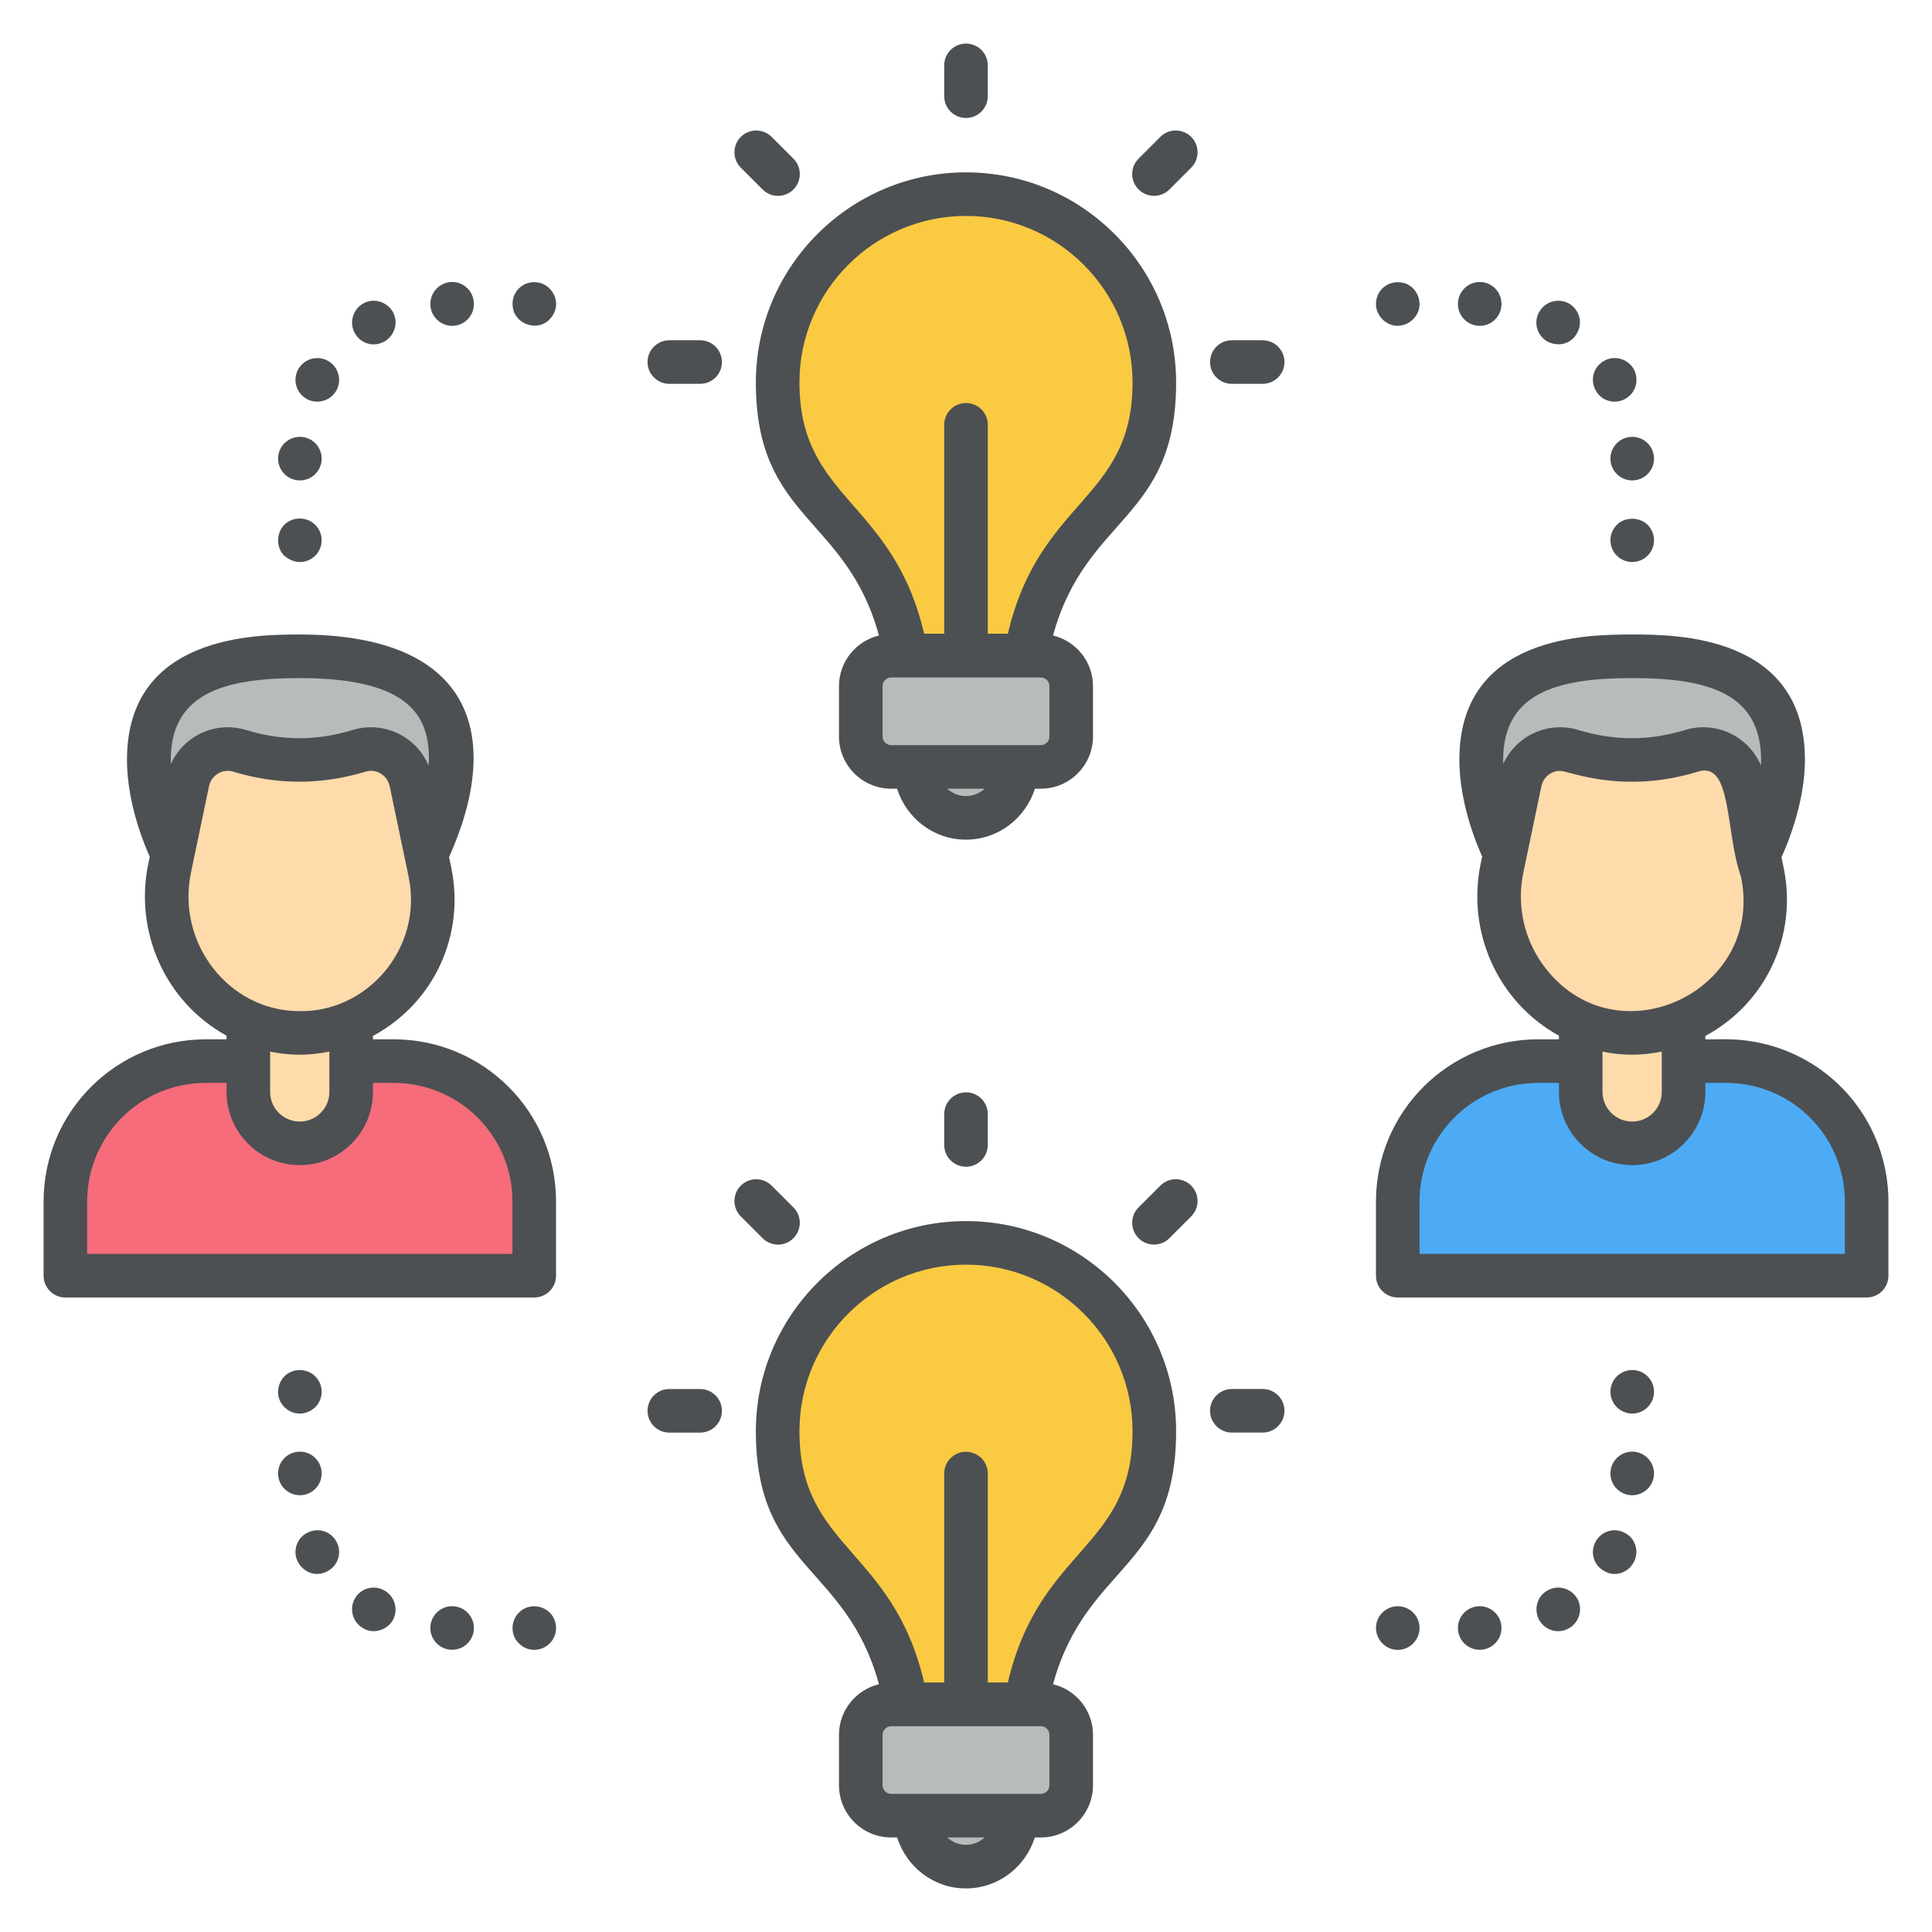 <svg enable-background="new 0 0 512 512" height="512" viewBox="0 0 512 512" width="512" xmlns="http://www.w3.org/2000/svg"><g id="_x33_1_Sharing_Ideas"><g><g><path d="m269.461 203.253c0 7.402-6.026 13.493-13.493 13.493-7.402 0-13.428-6.092-13.428-13.493 0-7.467 6.026-13.493 13.428-13.493 7.467 0 13.493 6.027 13.493 13.493z" fill="#b7bbba"/><path d="m269.461 481.184c0 7.402-6.026 13.493-13.493 13.493-7.402 0-13.428-6.092-13.428-13.493 0-7.467 6.026-13.493 13.428-13.493 7.467-.001 13.493 6.026 13.493 13.493z" fill="#b7bbba"/><path d="m240.162 173.714h31.674c2.28-13.892 8.898-26.797 19.094-36.792 9.233-9.05 14.981-21.667 14.981-35.562 0-27.626-22.389-49.912-49.912-49.912s-49.912 22.286-49.912 49.912c0 13.894 5.749 26.512 14.981 35.562 10.196 9.995 16.815 22.9 19.094 36.792z" fill="#faca42"/><path d="m240.162 451.645h31.674c2.28-13.892 8.898-26.797 19.094-36.792 9.233-9.05 14.981-21.667 14.981-35.562 0-27.626-22.389-49.912-49.912-49.912s-49.912 22.286-49.912 49.912c0 13.894 5.749 26.512 14.981 35.562 10.196 9.994 16.815 22.9 19.094 36.792z" fill="#faca42"/><path d="m283.881 181.814v13.376c0 4.446-3.604 8.049-8.049 8.049h-39.665c-4.446 0-8.049-3.604-8.049-8.049v-13.376c0-4.446 3.604-8.049 8.049-8.049h39.665c4.445 0 8.049 3.603 8.049 8.049z" fill="#b7bbba"/><path d="m283.881 459.744v13.376c0 4.446-3.604 8.049-8.049 8.049h-39.665c-4.446 0-8.049-3.604-8.049-8.049v-13.376c0-4.446 3.604-8.049 8.049-8.049h39.665c4.445 0 8.049 3.604 8.049 8.049z" fill="#b7bbba"/><path d="m141.581 318.466v19.611h-124.258v-19.611c0-16.568 10.82-30.6 25.765-35.468 3.584-1.15 7.472-1.792 11.462-1.792h49.771c3.99 0 7.844.642 11.462 1.792 14.944 4.834 25.798 18.866 25.798 35.468z" fill="#f66c7b"/><path d="m494.676 318.466v19.611h-124.258v-19.611c0-16.568 10.82-30.6 25.765-35.468 3.584-1.15 7.472-1.792 11.462-1.792h49.771c3.99 0 7.844.642 11.462 1.792 14.944 4.834 25.798 18.866 25.798 35.468z" fill="#4dabf5"/><path d="m93.065 251.106v38.271c0 7.526-6.101 13.626-13.626 13.626-7.526 0-13.626-6.101-13.626-13.626v-38.271z" fill="#ffdbab"/><path d="m119.455 201.321c0 22.098-17.917 52.689-40.016 52.689s-40.016-30.591-40.016-52.689 17.917-27.397 40.016-27.397 40.016 5.299 40.016 27.397z" fill="#b7bbba"/><path d="m95.197 198.968c-10.576 3.231-21.152 3.231-31.728 0-6.083-1.859-12.435 1.994-13.736 8.22l-4.776 22.857c-4.586 21.95 11.618 43.482 34.042 43.687 22.601.206 39.551-20.514 34.94-42.582l-5.006-23.961c-1.301-6.227-7.653-10.08-13.736-8.221z" fill="#ffdbab"/><path d="m446.161 251.106v38.271c0 7.526-6.101 13.626-13.626 13.626-7.526 0-13.626-6.101-13.626-13.626v-38.271z" fill="#ffdbab"/><path d="m472.55 201.321c0 22.098-17.917 52.689-40.016 52.689-22.098 0-40.016-30.591-40.016-52.689s17.917-27.397 40.016-27.397 40.016 5.299 40.016 27.397z" fill="#b7bbba"/><path d="m448.293 198.968c-10.576 3.231-21.152 3.231-31.728 0-6.083-1.859-12.435 1.994-13.736 8.22l-4.776 22.857c-4.586 21.95 11.618 43.482 34.042 43.687 22.601.206 39.551-20.514 34.94-42.582l-5.006-23.961c-1.301-6.227-7.654-10.08-13.736-8.221z" fill="#ffdbab"/></g><g fill="#4c5053"><path d="m200.312 101.361c0 36.474 23.954 35.317 32.62 67.054-6.059 1.465-10.59 6.899-10.59 13.398v13.376c0 7.624 6.203 13.827 13.823 13.827h1.576c2.458 7.799 9.651 13.504 18.225 13.504 8.605 0 15.826-5.705 18.293-13.504h1.572c7.624 0 13.823-6.203 13.823-13.827v-13.376c0-6.499-4.528-11.932-10.589-13.398 8.694-31.819 32.619-30.516 32.619-67.054 0-30.707-24.981-55.684-55.684-55.684-30.707 0-55.688 24.977-55.688 55.684zm55.654 109.609c-1.914 0-3.613-.78-4.956-1.955h9.96c-1.356 1.175-3.072 1.955-5.004 1.955zm22.139-15.782c0 1.256-1.019 2.278-2.274 2.278h-39.665c-1.256 0-2.274-1.023-2.274-2.278v-13.376c0-1.256 1.019-2.271 2.274-2.271h39.665c1.256 0 2.274 1.015 2.274 2.271zm-22.105-137.962c24.335 0 44.135 19.797 44.135 44.135 0 31.246-24.674 30.747-33.038 66.579h-5.323v-55.361c0-3.188-2.586-5.774-5.774-5.774s-5.774 2.586-5.774 5.774v55.361h-5.327c-8.271-35.475-33.038-35.509-33.038-66.579 0-24.338 19.801-44.135 44.139-44.135z"/><path d="m261.774 25.489v-8.165c0-3.188-2.586-5.774-5.774-5.774s-5.774 2.586-5.774 5.774v8.165c0 3.188 2.586 5.774 5.774 5.774s5.774-2.586 5.774-5.774z"/><path d="m307.508 36.271-5.774 5.774c-2.256 2.256-2.256 5.91 0 8.165 1.128 1.128 2.605 1.692 4.083 1.692s2.955-.564 4.083-1.692l5.774-5.774c2.256-2.256 2.256-5.91 0-8.165-2.257-2.256-5.911-2.256-8.166 0z"/><path d="m326.451 101.722h8.169c3.188 0 5.774-2.586 5.774-5.774s-2.586-5.774-5.774-5.774h-8.169c-3.188 0-5.774 2.586-5.774 5.774 0 3.187 2.586 5.774 5.774 5.774z"/><path d="m177.38 101.722h8.165c3.188 0 5.774-2.586 5.774-5.774s-2.586-5.774-5.774-5.774h-8.165c-3.188 0-5.774 2.586-5.774 5.774-.001 3.187 2.586 5.774 5.774 5.774z"/><path d="m204.489 36.278c-2.256-2.256-5.91-2.256-8.165 0-2.256 2.256-2.256 5.91 0 8.165l5.774 5.774c1.128 1.128 2.605 1.692 4.083 1.692s2.955-.564 4.083-1.692c2.256-2.256 2.256-5.91 0-8.165z"/><path d="m200.312 379.293c0 36.605 23.912 35.177 32.618 67.047-6.058 1.465-10.588 6.899-10.588 13.404v13.376c0 7.624 6.203 13.827 13.823 13.827h1.592c2.457 7.796 9.639 13.504 18.209 13.504 8.601 0 15.81-5.708 18.276-13.504h1.588c7.624 0 13.823-6.203 13.823-13.827v-13.376c0-6.505-4.527-11.939-10.587-13.404 8.706-31.844 32.617-30.477 32.617-67.047 0-30.707-24.981-55.692-55.684-55.692-30.706.001-55.687 24.985-55.687 55.692zm55.654 109.609c-1.914 0-3.616-.774-4.952-1.955h9.95c-1.348 1.181-3.065 1.955-4.998 1.955zm22.139-15.782c0 1.256-1.019 2.278-2.274 2.278h-39.665c-1.256 0-2.274-1.023-2.274-2.278v-13.376c0-1.256 1.019-2.278 2.274-2.278h39.665c1.256 0 2.274 1.023 2.274 2.278zm-22.105-137.97c24.335 0 44.135 19.805 44.135 44.143 0 31.224-24.674 30.747-33.038 66.579h-5.323v-55.361c0-3.188-2.586-5.774-5.774-5.774s-5.774 2.586-5.774 5.774v55.361h-5.327c-8.315-35.644-33.038-35.427-33.038-66.579 0-24.338 19.801-44.143 44.139-44.143z"/><path d="m261.774 303.421v-8.165c0-3.188-2.586-5.774-5.774-5.774s-5.774 2.586-5.774 5.774v8.165c0 3.188 2.586 5.774 5.774 5.774s5.774-2.586 5.774-5.774z"/><path d="m309.898 328.135 5.774-5.774c2.256-2.256 2.256-5.91 0-8.165-2.256-2.256-5.91-2.256-8.165 0l-5.774 5.774c-2.256 2.256-2.256 5.91 0 8.165 2.256 2.256 5.91 2.256 8.165 0z"/><path d="m326.451 379.647h8.169c3.188 0 5.774-2.586 5.774-5.774s-2.586-5.774-5.774-5.774h-8.169c-3.188 0-5.774 2.586-5.774 5.774 0 3.187 2.586 5.774 5.774 5.774z"/><path d="m177.38 379.654h8.165c3.188 0 5.774-2.586 5.774-5.774s-2.586-5.774-5.774-5.774h-8.165c-3.188 0-5.774 2.586-5.774 5.774s2.586 5.774 5.774 5.774z"/><path d="m204.489 314.203c-2.256-2.256-5.91-2.256-8.165 0-2.256 2.256-2.256 5.91 0 8.165l5.774 5.774c2.256 2.256 5.91 2.256 8.165 0 2.256-2.256 2.256-5.91 0-8.165z"/><path d="m17.323 343.85h124.259c3.188 0 5.774-2.586 5.774-5.774v-19.609c0-24.031-19.448-43.038-43.038-43.038h-5.481v-.89c16.384-8.845 24.425-26.986 20.756-44.569l-.589-2.818c14.609-32.614 5.915-59.002-39.565-59.002-11.327 0-45.789 0-45.789 33.173 0 7.88 2.167 17.027 6.035 25.716l-.381 1.825c-3.782 18.095 4.532 36.676 20.733 45.609v.955h-5.489c-23.548 0-43 19.012-43 43.038v19.609c.001 3.188 2.587 5.775 5.775 5.775zm27.944-141.373c-.553-18.7 13.867-22.778 34.172-22.778 30.173 0 34.241 10.932 34.241 21.624 0 .515-.072 1.051-.094 1.572-3.39-7.966-12.08-11.873-20.076-9.452-9.541 2.925-18.82 2.925-28.353 0-7.866-2.372-16.355 1.337-19.89 9.034zm5.346 28.749 4.774-22.857c.618-2.989 3.665-4.733 6.398-3.872 11.647 3.549 23.451 3.549 35.098 0h.004c1.331-.429 2.744-.241 3.966.481 1.263.752 2.128 1.955 2.425 3.391l5.008 23.962c3.956 18.926-11.076 36.164-29.233 35.624-18.463-.162-32.353-18.041-28.44-36.729zm36.676 47.463v10.687c0 4.331-3.523 7.85-7.85 7.85-4.331 0-7.853-3.519-7.853-7.85v-10.683c2.41.477 4.863.788 7.361.811h.391c2.703 0 5.356-.307 7.951-.815zm-64.191 39.777c0-17.413 14.041-31.489 31.451-31.489h5.489v2.398c0 10.699 8.703 19.398 19.402 19.398 10.695 0 19.398-8.699 19.398-19.398v-2.398h5.481c17.239 0 31.489 13.884 31.489 31.489v13.835h-112.71z"/><path d="m470.628 277.496c-8.987-2.85-15.28-1.902-18.692-2.068v-.891c16.312-8.808 24.442-26.915 20.752-44.568l-.579-2.774c3.925-8.739 6.215-17.936 6.215-25.872 0-33.173-34.462-33.173-45.789-33.173s-45.789 0-45.789 33.173c0 7.872 2.18 16.996 6.045 25.669l-.391 1.872c-3.782 18.095 4.532 36.676 20.733 45.609v.955h-5.489c-23.591 0-43 19.06-43 43.038v19.609c0 3.188 2.586 5.774 5.774 5.774h124.259c3.188 0 5.774-2.586 5.774-5.774v-19.609c0-18.737-11.974-35.195-29.823-40.97zm-72.268-75.017c-.553-18.7 13.869-22.78 34.174-22.78 20.239 0 34.929 3.997 34.149 23.192-3.377-7.919-12.024-11.874-20.078-9.447-9.541 2.917-18.82 2.917-28.353 0-7.854-2.369-16.353 1.323-19.892 9.035zm11.569 54.559c-5.861-7.278-8.132-16.692-6.222-25.812l4.774-22.857c.514-2.487 2.698-4.09 4.955-4.09 2.389 0 16.376 6.363 36.541.218h.004c9.123-2.938 7.183 16.001 11.398 27.835 6.28 30.037-32.195 48.614-51.45 24.706zm30.458 21.65v10.688c0 4.331-3.523 7.85-7.853 7.85-4.331 0-7.853-3.519-7.853-7.85v-10.683c5.154 1.019 9.834 1.145 15.706-.005zm48.515 53.613h-112.71v-13.835c0-17.477 14.11-31.489 31.451-31.489h5.489v2.398c0 10.699 8.703 19.398 19.402 19.398s19.402-8.699 19.402-19.398v-2.398c3.651.155 8.437-.629 15.162 1.519 13.041 4.218 21.805 16.263 21.805 29.97v13.835z"/><path d="m75.312 139.09c-2.236 2.421-2.074 6.085 0 8.165 2.804 2.428 6.152 2.07 8.237 0 2.222-2.222 2.296-5.861 0-8.165-2.243-2.243-6.003-2.218-8.237 0z"/><path d="m89.169 103.444c1.541-2.774.462-6.316-2.308-7.85-2.85-1.541-6.312-.466-7.853 2.308-1.538 2.85-.462 6.316 2.312 7.85 2.672 1.472 6.25.555 7.849-2.308z"/><path d="m114.041 80.579c0 3.158 2.617 5.774 5.774 5.774 3.233 0 5.774-2.617 5.774-5.774 0-3.233-2.541-5.85-5.774-5.85-3.157 0-5.774 2.617-5.774 5.85z"/><circle cx="79.47" cy="121.541" r="5.774"/><path d="m96.256 80.421c-2.774 1.617-3.774 5.083-2.233 7.857 1.445 2.587 4.694 3.939 7.853 2.233 2.771-1.617 3.771-5.083 2.233-7.857-1.617-2.767-5.083-3.767-7.853-2.233z"/><path d="m139.368 75.188c-2.817 1.255-4.279 4.175-3.154 7.549 1.792 4.022 7.021 4.632 9.47 1.842 1.584-1.573 2.192-4.073 1.229-6.233-1.429-3.247-4.805-4.227-7.545-3.158z"/><path d="m428.477 139.09c-2.26 2.267-2.261 5.896 0 8.165 2.276 2.26 5.893 2.237 8.162 0 2.257-2.273 2.254-5.896 0-8.165-2.158-2.15-6.083-2.15-8.162 0z"/><circle cx="432.556" cy="121.541" r="5.774"/><path d="m417.929 88.278c1.617-2.774.617-6.241-2.154-7.857-2.774-1.534-6.316-.534-7.853 2.233-1.617 2.774-.617 6.241 2.154 7.857 3.419 1.696 6.567.243 7.853-2.233z"/><path d="m425.165 95.594c-2.85 1.534-3.85 5-2.308 7.85 1.452 2.795 5.055 3.807 7.774 2.308 2.85-1.534 3.85-5 2.387-7.85-1.537-2.774-5.082-3.849-7.853-2.308z"/><path d="m392.135 86.353c3.233 0 5.774-2.617 5.774-5.774 0-3.233-2.541-5.85-5.774-5.85-3.154 0-5.774 2.617-5.774 5.85 0 3.158 2.62 5.774 5.774 5.774z"/><path d="m376.199 80.579c0-1.953-1.056-4.283-3.541-5.391-3.932-1.456-8.008 1.165-8.008 5.391 0 2.355 1.515 4.405 3.541 5.308 3.619 1.613 8.008-1.246 8.008-5.308z"/><path d="m436.639 372.917c2.273-2.289 2.236-5.922 0-8.158-2.31-2.31-5.988-2.173-8.162 0-2.245 2.237-2.275 5.883 0 8.158 2.269 2.261 5.905 2.249 8.162 0z"/><circle cx="432.556" cy="390.474" r="5.774"/><path d="m422.857 408.564c-1.541 2.774-.541 6.316 2.308 7.774 2.535 1.622 6.243.635 7.778-2.308 1.538-2.767.538-6.308-2.312-7.774-2.77-1.542-6.236-.542-7.774 2.308z"/><circle cx="392.135" cy="431.436" r="5.774"/><path d="m415.774 431.511c2.771-1.541 3.771-5.083 2.233-7.857-1.62-2.767-5.162-3.767-7.932-2.15-2.771 1.534-3.695 5.075-2.154 7.85 1.604 2.758 5.071 3.763 7.853 2.157z"/><path d="m374.504 435.511c2.319-2.31 2.188-6.001 0-8.158-1.617-1.617-4.158-2.158-6.312-1.233-4.094 1.825-4.544 6.697-1.85 9.391 2.592 2.592 6.331 1.971 8.162 0z"/><path d="m83.549 372.917c2.244-2.244 2.274-5.892 0-8.158-1.617-1.617-4.233-2.158-6.312-1.233-3.124 1.053-5.184 6.053-1.846 9.391 2.078 2.079 5.552 2.428 8.158 0z"/><path d="m81.32 406.256c-2.774 1.466-3.85 5.008-2.312 7.774 1.578 2.815 4.99 3.984 7.853 2.308 2.771-1.459 3.85-5 2.308-7.774-1.537-2.85-5.004-3.85-7.849-2.308z"/><circle cx="79.47" cy="390.474" r="5.774"/><path d="m104.109 429.353c1.538-2.774.538-6.316-2.233-7.85-2.774-1.617-6.316-.617-7.853 2.15-1.541 2.774-.541 6.316 2.233 7.857 2.453 1.55 6.178.715 7.853-2.157z"/><circle cx="119.816" cy="431.436" r="5.774"/><path d="m145.684 435.511c2.303-2.295 2.195-5.978 0-8.158-2.097-2.097-5.8-2.378-8.162 0-2.334 2.317-2.188 6.12 0 8.158 2.434 2.451 6.038 2.132 8.162 0z"/></g></g></g></svg>